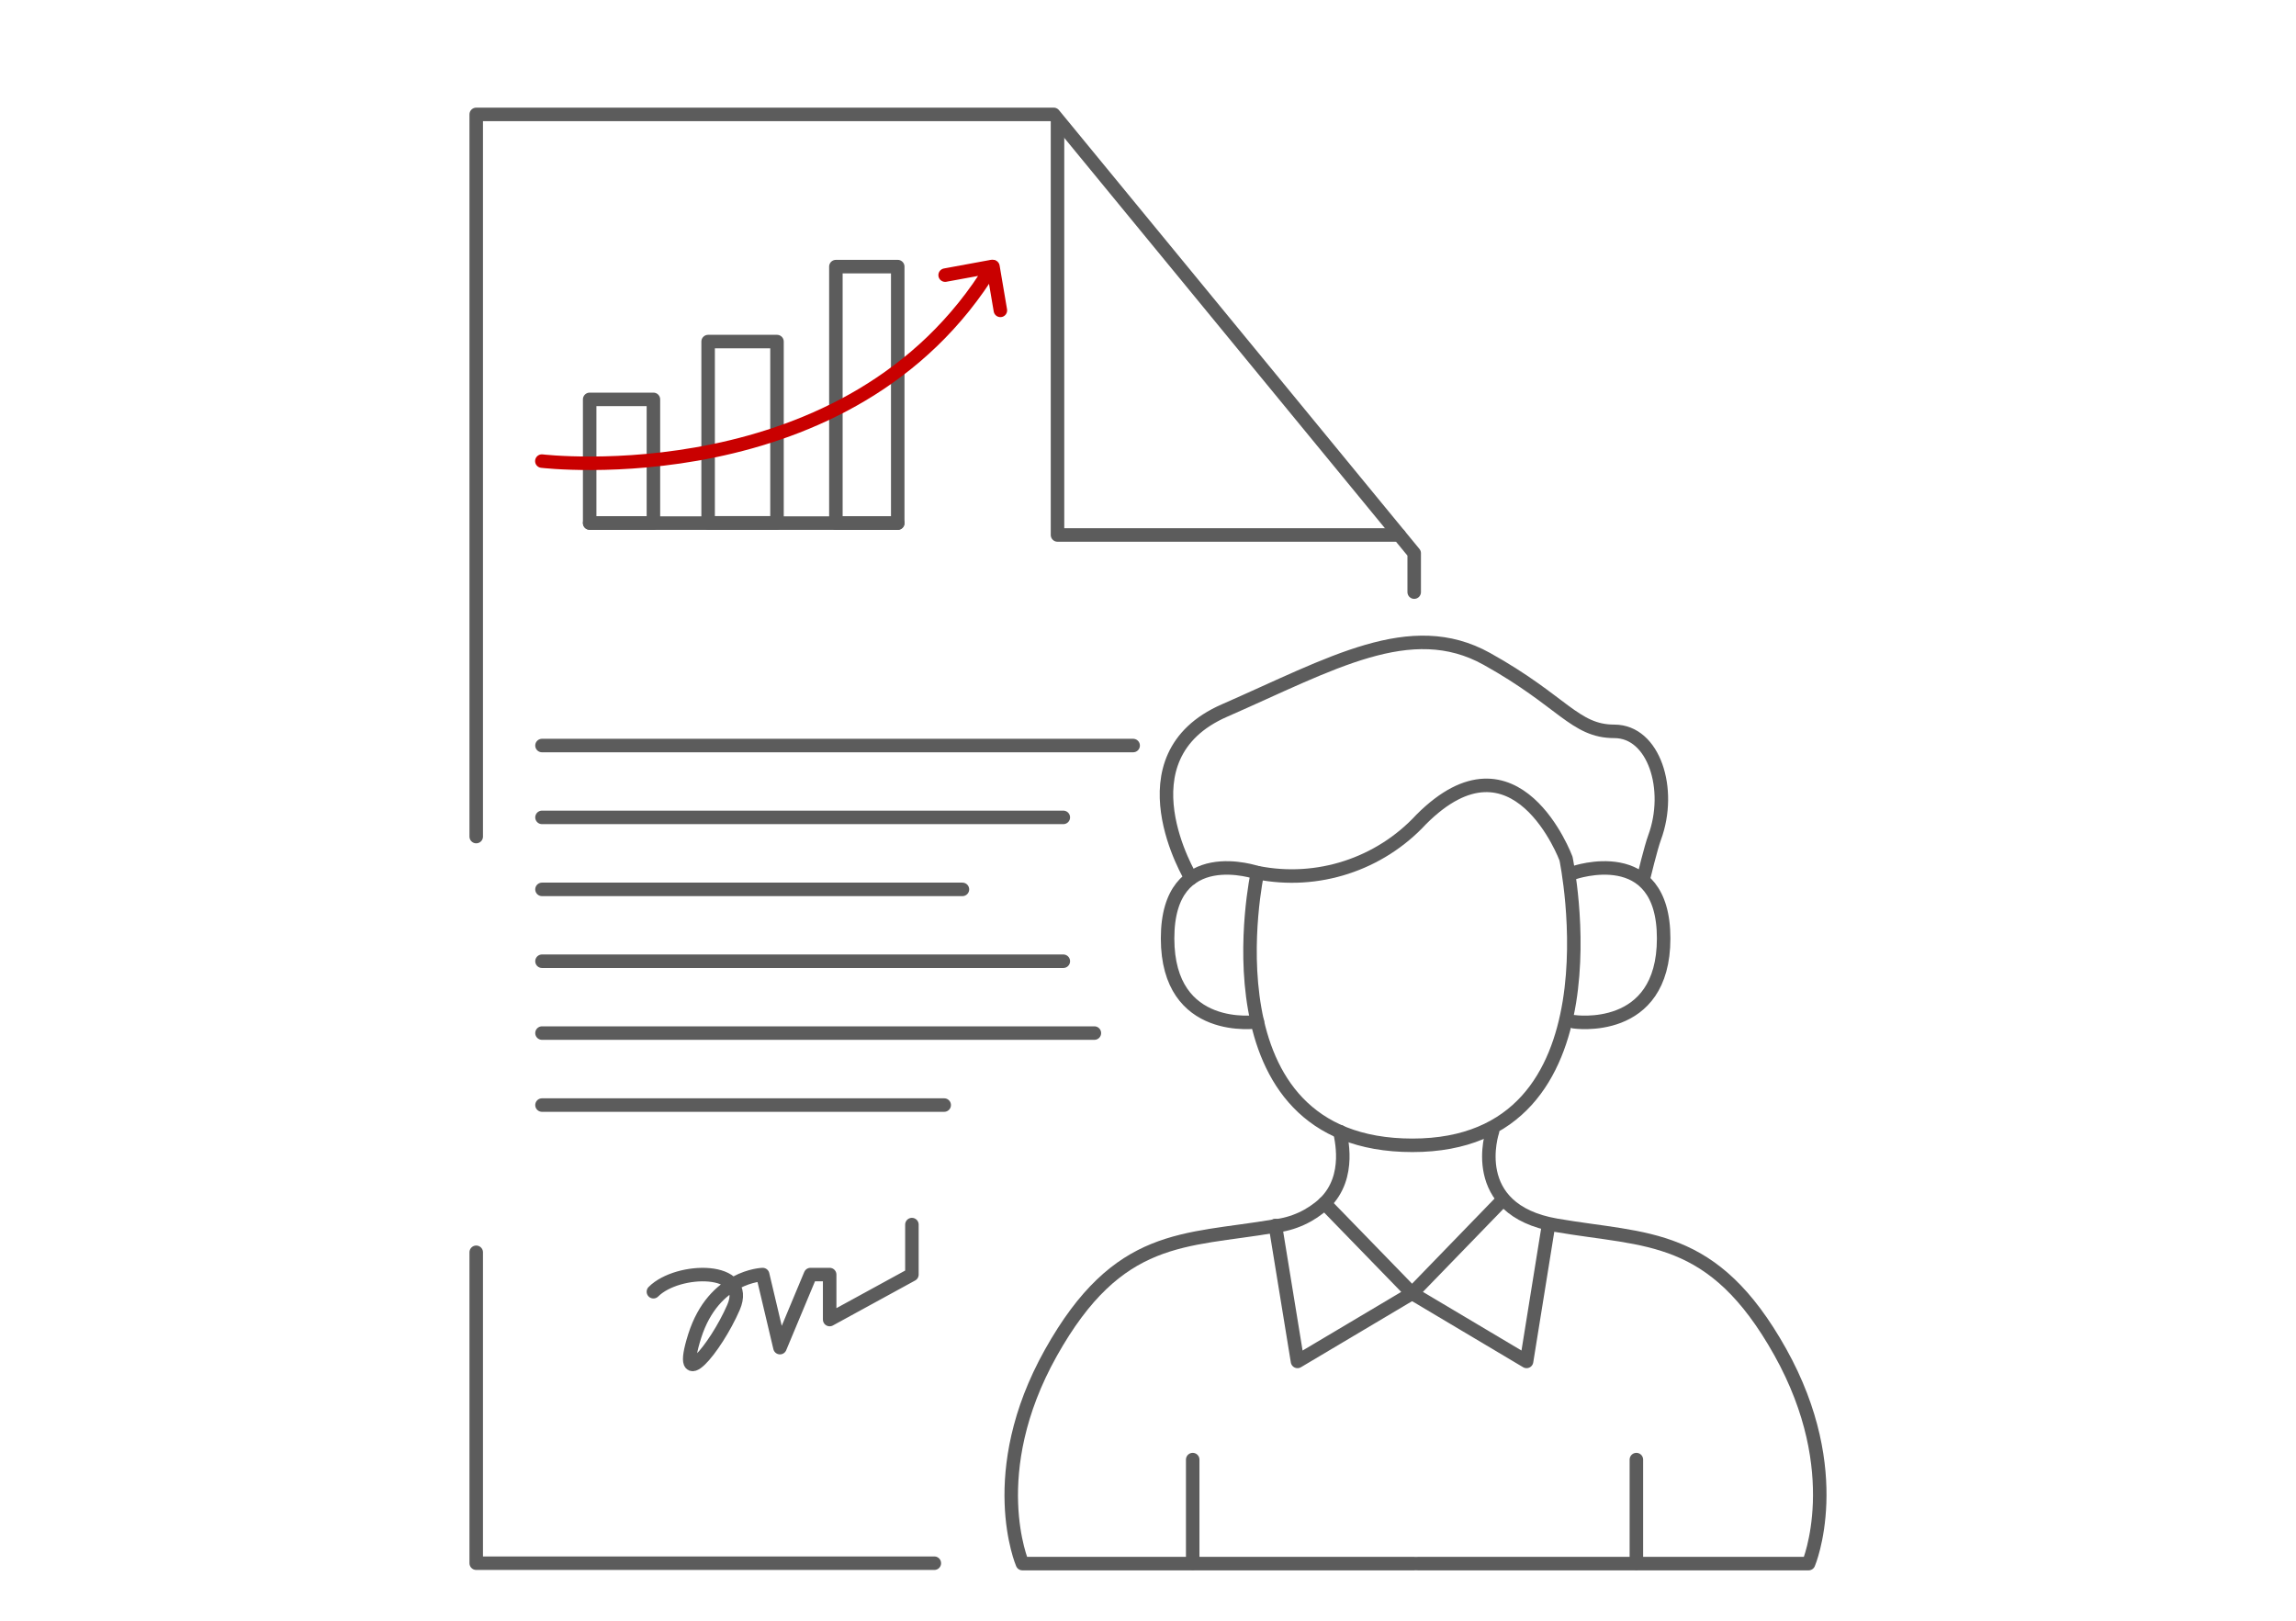 <?xml version="1.0" encoding="UTF-8"?> <svg xmlns="http://www.w3.org/2000/svg" id="uuid-429ebc4b-96a3-4cd6-b944-bef1c1235bf5" width="170" height="120" viewBox="0 0 170 120"><g id="uuid-e3b640e4-ba22-4819-8985-d4ba3bfbafca"><rect x="43.66" y="29.57" width="4.72" height="9.15" style="fill:none; stroke:#5c5c5c; stroke-linecap:round; stroke-linejoin:round;"></rect><rect x="52.43" y="25.29" width="5.1" height="13.42" style="fill:none; stroke:#5c5c5c; stroke-linecap:round; stroke-linejoin:round;"></rect><rect x="61.89" y="19.74" width="4.58" height="18.99" style="fill:none; stroke:#5c5c5c; stroke-linecap:round; stroke-linejoin:round;"></rect><line x1="43.66" y1="38.73" x2="66.47" y2="38.73" style="fill:none; stroke:#5c5c5c; stroke-linecap:round; stroke-linejoin:round;"></line><polyline points="35.26 61.94 35.26 8.47 78.02 8.47 103.6 39.61 104.71 40.96 104.71 43.84" style="fill:none; stroke:#5c5c5c; stroke-linecap:round; stroke-linejoin:round;"></polyline><polyline points="35.26 92.72 35.26 115.74 69.18 115.74" style="fill:none; stroke:#5c5c5c; stroke-linecap:round; stroke-linejoin:round;"></polyline><line x1="88.31" y1="108.07" x2="88.31" y2="115.74" style="fill:none; stroke:#5c5c5c; stroke-linecap:round; stroke-linejoin:round;"></line><path d="m93.1,64.62s-4.35,20.18,11.48,20.18,11.37-21.23,11.37-21.23c0,0-3.69-9.94-10.72-2.9-3.08,3.33-7.68,4.83-12.13,3.94Z" style="fill:none; stroke:#5c5c5c; stroke-linecap:round; stroke-linejoin:round;"></path><path d="m93.1,64.62s-6.65-2.32-6.65,4.86,6.65,6.17,6.65,6.17" style="fill:none; stroke:#5c5c5c; stroke-linecap:round; stroke-linejoin:round;"></path><path d="m116.53,64.62s6.65-2.32,6.65,4.86-6.65,6.17-6.65,6.17" style="fill:none; stroke:#5c5c5c; stroke-linecap:round; stroke-linejoin:round;"></path><path d="m88.19,65.02s-5.44-8.95,2.47-12.41c7.91-3.46,13.79-6.96,19.42-3.83s6.51,5.37,9.45,5.37,4.29,4.3,2.98,7.86c-.27.72-.82,3-.82,3" style="fill:none; stroke:#5c5c5c; stroke-linecap:round; stroke-linejoin:round;"></path><path d="m104.7,115.77h-29s-2.88-6.7,2.11-15.61c4.99-8.91,9.86-8.24,16.56-9.38,1.38-.15,2.67-.74,3.69-1.68,2.08-2.01,1.16-5.01,1.16-5.31h0" style="fill:none; stroke:#5c5c5c; stroke-linecap:round; stroke-linejoin:round;"></path><path d="m110.51,83.76s-1.98,5.8,4.72,6.96c6.7,1.16,11.6.48,16.58,9.38,4.98,8.91,2.1,15.67,2.1,15.67h-28.93" style="fill:none; stroke:#5c5c5c; stroke-linecap:round; stroke-linejoin:round;"></path><polyline points="98.07 89.09 104.55 95.76 96.07 100.8 94.43 90.74" style="fill:none; stroke:#5c5c5c; stroke-linecap:round; stroke-linejoin:round;"></polyline><polyline points="111.02 89.09 104.71 95.6 104.55 95.76 104.71 95.85 113.03 100.8 114.65 90.74" style="fill:none; stroke:#5c5c5c; stroke-linecap:round; stroke-linejoin:round;"></polyline><line x1="121.16" y1="108.07" x2="121.16" y2="115.74" style="fill:none; stroke:#5c5c5c; stroke-linecap:round; stroke-linejoin:round;"></line><line x1="104.71" y1="95.85" x2="104.71" y2="95.6" style="fill:none; stroke:#5c5c5c; stroke-linecap:round; stroke-linejoin:round;"></line><polyline points="78.3 9.11 78.3 39.61 103.6 39.61" style="fill:none; stroke:#5c5c5c; stroke-linecap:round; stroke-linejoin:round;"></polyline><line x1="40.13" y1="55.2" x2="83.9" y2="55.2" style="fill:none; stroke:#5c5c5c; stroke-linecap:round; stroke-linejoin:round;"></line><line x1="40.13" y1="60.52" x2="78.73" y2="60.52" style="fill:none; stroke:#5c5c5c; stroke-linecap:round; stroke-linejoin:round;"></line><line x1="40.13" y1="65.85" x2="71.26" y2="65.85" style="fill:none; stroke:#5c5c5c; stroke-linecap:round; stroke-linejoin:round;"></line><line x1="40.13" y1="71.17" x2="78.73" y2="71.17" style="fill:none; stroke:#5c5c5c; stroke-linecap:round; stroke-linejoin:round;"></line><line x1="40.13" y1="76.49" x2="81.03" y2="76.49" style="fill:none; stroke:#5c5c5c; stroke-linecap:round; stroke-linejoin:round;"></line><line x1="40.13" y1="81.82" x2="69.91" y2="81.82" style="fill:none; stroke:#5c5c5c; stroke-linecap:round; stroke-linejoin:round;"></line><path d="m48.38,95.64c1.81-1.81,7.26-1.9,5.93,1.16s-4.28,6.57-2.87,2.11c1.42-4.45,5.03-4.54,5.03-4.54l1.28,5.41,2.26-5.41h1.42v3.33l6.09-3.33v-3.7" style="fill:none; stroke:#5c5c5c; stroke-linecap:round; stroke-linejoin:round;"></path><path d="m69.98,20.37l3.48-.64c-10.45,17.16-33.34,14.41-33.34,14.41" style="fill:none; stroke:#c90000; stroke-linecap:round; stroke-linejoin:round;"></path><line x1="74.07" y1="22.98" x2="73.52" y2="19.74" style="fill:none; stroke:#c90000; stroke-linecap:round; stroke-linejoin:round;"></line><rect width="170" height="120" style="fill:none; stroke-width:0px;"></rect></g></svg> 